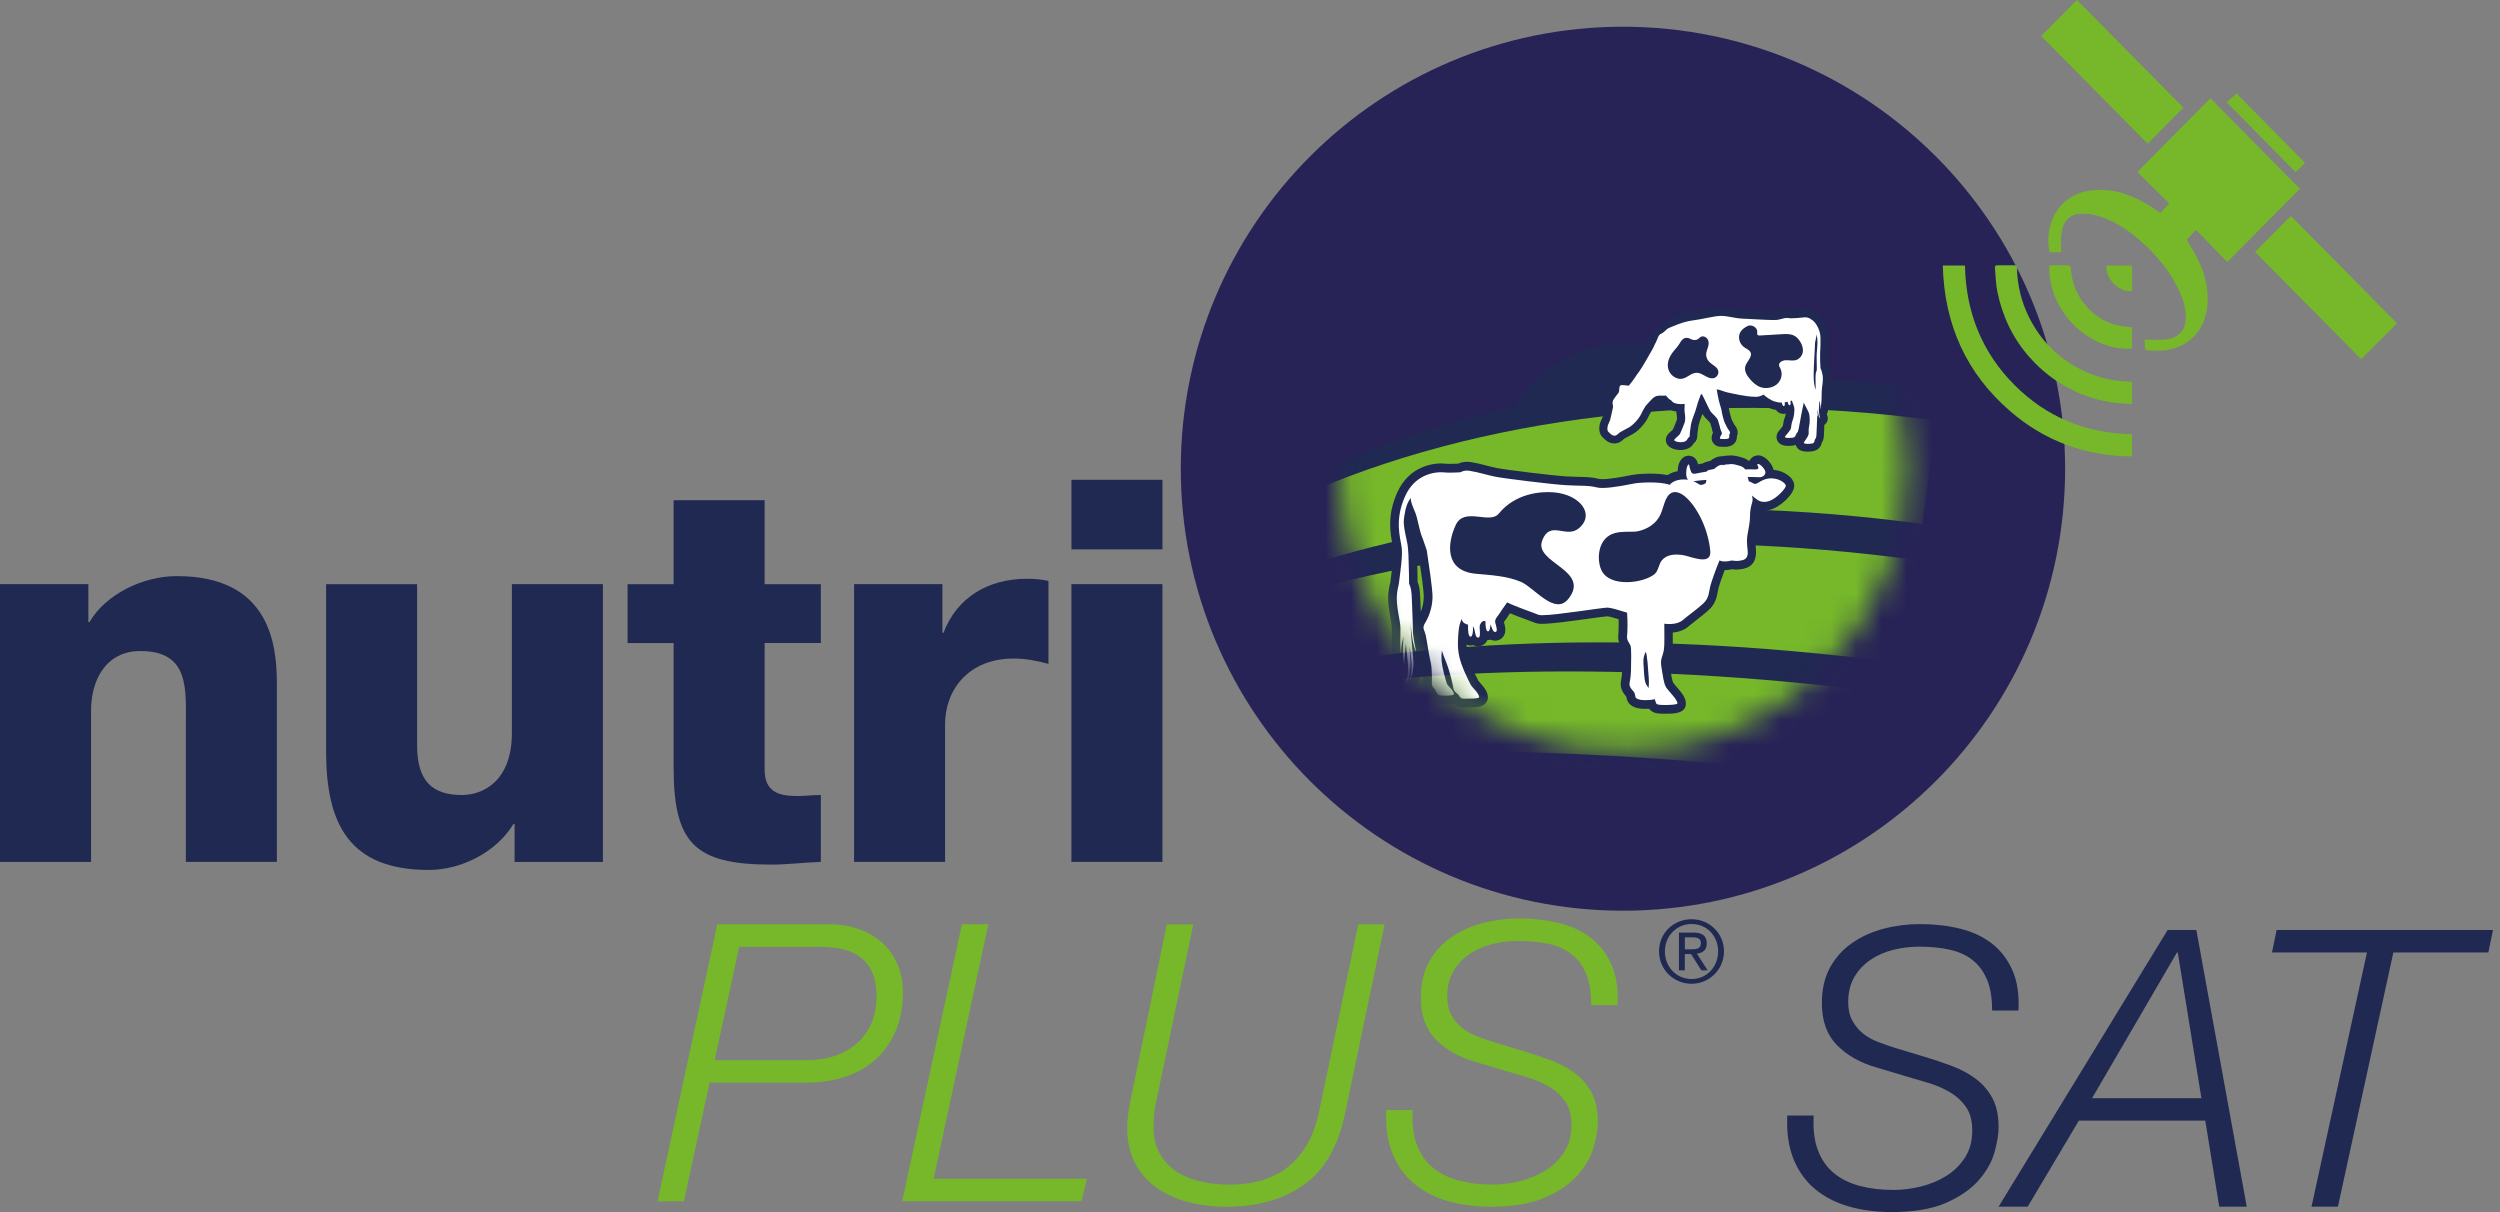 <svg width="99" height="48" viewBox="0 0 99 48" fill="none" xmlns="http://www.w3.org/2000/svg">
<rect x="0" y="0" width="99" height="48" fill="#808080" stroke="none"/>
<g clip-path="url(#clip0_7262_17484)">
<path d="M0 23.132H3.499V24.636H3.542C4.199 23.513 5.684 22.814 6.998 22.814C10.666 22.814 10.964 25.483 10.964 27.072V34.13H7.36V28.81C7.36 27.306 7.53 25.781 5.557 25.781C4.199 25.781 3.606 26.924 3.606 28.133V34.132H0V23.133V23.132Z" fill="#1F2951"/>
<path d="M23.877 34.132H20.378V32.627H20.334C19.657 33.75 18.256 34.45 16.983 34.45C13.823 34.45 12.913 32.627 12.913 29.746V23.134H16.517V29.512C16.517 30.975 17.154 31.482 18.299 31.482C19.084 31.482 20.271 30.973 20.271 29.024V23.132H23.875V34.13L23.877 34.132Z" fill="#1F2951"/>
<path d="M32.505 25.463H30.279V30.464C30.279 31.332 30.788 31.523 31.573 31.523C31.87 31.523 32.189 31.482 32.505 31.482V34.131C31.848 34.152 31.191 34.238 30.534 34.238C27.459 34.238 26.675 33.347 26.675 30.359V25.465H24.852V23.133H26.675V19.807H30.279V23.133H32.505V25.465V25.463Z" fill="#1F2951"/>
<path d="M33.819 23.131H37.319V25.06H37.362C37.891 23.663 39.121 22.92 40.67 22.92C40.945 22.92 41.243 22.941 41.518 23.004V26.29C41.052 26.163 40.627 26.078 40.14 26.078C38.359 26.078 37.425 27.308 37.425 28.685V34.131H33.821V23.133L33.819 23.131Z" fill="#1F2951"/>
<path d="M46.034 21.755H42.43V19.001H46.034V21.755ZM42.428 23.132H46.032V34.13H42.428V23.132Z" fill="#1F2951"/>
<path d="M66.987 36.401C67.684 36.401 68.27 36.952 68.27 37.672C68.27 38.392 67.686 38.957 66.987 38.957C66.289 38.957 65.697 38.407 65.697 37.672C65.697 36.937 66.285 36.401 66.987 36.401ZM66.987 38.77C67.579 38.77 68.037 38.299 68.037 37.674C68.037 37.049 67.579 36.59 66.987 36.59C66.396 36.59 65.929 37.062 65.929 37.674C65.929 38.285 66.388 38.77 66.987 38.77ZM66.487 36.931H67.066C67.422 36.931 67.588 37.071 67.588 37.359C67.588 37.629 67.418 37.741 67.195 37.765L67.622 38.424H67.373L66.967 37.782H66.719V38.424H66.487V36.931ZM66.719 37.593H66.963C67.167 37.593 67.356 37.584 67.356 37.346C67.356 37.148 67.186 37.118 67.028 37.118H66.721V37.593H66.719Z" fill="#1F2951"/>
<path d="M32.835 36.602C33.256 36.602 33.642 36.663 33.996 36.787C34.35 36.91 34.657 37.086 34.919 37.316C35.179 37.546 35.385 37.831 35.533 38.169C35.681 38.508 35.756 38.886 35.756 39.307C35.756 39.87 35.66 40.376 35.471 40.821C35.282 41.266 35.02 41.64 34.687 41.942C34.353 42.245 33.957 42.475 33.494 42.632C33.034 42.791 32.526 42.871 31.972 42.871H28.099L27.084 47.572H26.039L28.405 36.602H32.833H32.835ZM32.006 41.979C32.386 41.979 32.738 41.923 33.067 41.811C33.395 41.698 33.683 41.534 33.929 41.32C34.174 41.105 34.367 40.841 34.505 40.529C34.644 40.216 34.713 39.861 34.713 39.462C34.713 39.094 34.659 38.783 34.552 38.532C34.445 38.282 34.294 38.08 34.099 37.926C33.904 37.773 33.67 37.662 33.399 37.595C33.127 37.528 32.822 37.496 32.483 37.496H29.27L28.301 41.983H32.006V41.979Z" fill="#76B82A"/>
<path d="M39.139 36.602L36.971 46.679H43.044L42.827 47.57H35.726L38.092 36.602H39.139Z" fill="#76B82A"/>
<path d="M47.255 36.602L45.795 43.577C45.722 43.854 45.686 44.172 45.686 44.529C45.666 44.93 45.727 45.278 45.871 45.575C46.016 45.873 46.22 46.12 46.486 46.32C46.751 46.52 47.075 46.668 47.453 46.765C47.832 46.862 48.242 46.911 48.684 46.911C49.678 46.911 50.47 46.662 51.059 46.166C51.647 45.671 52.04 44.956 52.235 44.024L53.787 36.603H54.832L53.263 44.101C52.995 45.39 52.456 46.327 51.64 46.913C50.825 47.497 49.792 47.789 48.541 47.789C48.06 47.789 47.586 47.733 47.12 47.62C46.654 47.508 46.237 47.328 45.868 47.081C45.499 46.836 45.201 46.513 44.977 46.114C44.752 45.715 44.638 45.229 44.638 44.655C44.638 44.41 44.668 44.112 44.729 43.764L46.205 36.605H47.249L47.255 36.602Z" fill="#76B82A"/>
<path d="M62.821 38.59C62.693 38.268 62.506 38.006 62.259 37.806C62.014 37.606 61.71 37.466 61.353 37.383C60.993 37.301 60.578 37.26 60.108 37.26C59.769 37.26 59.434 37.301 59.1 37.383C58.767 37.466 58.468 37.597 58.202 37.774C57.936 37.954 57.721 38.18 57.556 38.457C57.391 38.734 57.311 39.067 57.311 39.456C57.311 39.743 57.365 39.986 57.472 40.186C57.578 40.386 57.717 40.555 57.887 40.693C58.056 40.832 58.254 40.944 58.479 41.032C58.703 41.12 58.93 41.198 59.155 41.27L60.323 41.623C60.701 41.737 61.068 41.859 61.422 41.992C61.776 42.125 62.09 42.293 62.367 42.499C62.645 42.705 62.864 42.959 63.028 43.268C63.193 43.575 63.275 43.958 63.275 44.42C63.275 44.697 63.221 45.027 63.114 45.412C63.006 45.796 62.8 46.164 62.491 46.518C62.184 46.871 61.753 47.171 61.199 47.416C60.645 47.663 59.922 47.785 59.031 47.785C58.417 47.785 57.85 47.71 57.333 47.562C56.814 47.414 56.369 47.184 55.996 46.87C55.622 46.557 55.337 46.16 55.142 45.68C54.948 45.199 54.865 44.624 54.897 43.958H55.942C55.91 44.492 55.964 44.944 56.103 45.319C56.242 45.693 56.451 45.998 56.734 46.233C57.015 46.469 57.359 46.641 57.764 46.748C58.168 46.856 58.617 46.909 59.11 46.909C59.467 46.909 59.832 46.862 60.201 46.77C60.57 46.679 60.905 46.538 61.209 46.348C61.51 46.159 61.755 45.915 61.946 45.618C62.135 45.32 62.231 44.967 62.231 44.557C62.231 44.168 62.147 43.853 61.978 43.612C61.808 43.371 61.59 43.174 61.325 43.021C61.059 42.867 60.767 42.744 60.448 42.652C60.132 42.56 59.819 42.467 59.51 42.375L58.434 42.053C57.788 41.87 57.266 41.575 56.865 41.17C56.464 40.766 56.266 40.211 56.266 39.503C56.266 38.949 56.376 38.476 56.595 38.083C56.816 37.688 57.108 37.367 57.472 37.116C57.835 36.865 58.25 36.678 58.717 36.554C59.183 36.431 59.662 36.371 60.154 36.371C60.707 36.371 61.231 36.431 61.721 36.549C62.214 36.667 62.637 36.861 62.989 37.133C63.343 37.404 63.616 37.758 63.811 38.192C64.006 38.628 64.088 39.163 64.056 39.797H63.011C63.011 39.316 62.948 38.914 62.821 38.59Z" fill="#76B82A"/>
<path d="M75.489 18.561C75.489 12.368 70.466 7.348 64.269 7.348C58.072 7.348 53.049 12.368 53.049 18.561C53.049 24.754 58.072 29.774 64.269 29.774C70.466 29.774 75.489 24.754 75.489 18.561Z" fill="#1F2951"/>
<mask id="mask0_7262_17484" style="mask-type:luminance" maskUnits="userSpaceOnUse" x="0" y="0" width="99" height="48">
<path d="M98.722 0H0V48H98.722V0Z" fill="white"/>
</mask>
<g mask="url(#mask0_7262_17484)">
<path d="M75.489 18.561C75.489 12.368 70.466 7.348 64.269 7.348C58.072 7.348 53.049 12.368 53.049 18.561C53.049 24.754 58.072 29.774 64.269 29.774C70.466 29.774 75.489 24.754 75.489 18.561Z" stroke="#282357" stroke-width="12.58" stroke-miterlimit="10"/>
</g>
<mask id="mask1_7262_17484" style="mask-type:luminance" maskUnits="userSpaceOnUse" x="53" y="7" width="23" height="23">
<path d="M53.219 16.613C52.143 22.713 56.219 28.528 62.32 29.604C68.422 30.68 74.242 26.606 75.317 20.509C76.394 14.411 72.32 8.594 66.216 7.52C65.557 7.404 64.902 7.348 64.254 7.348C58.911 7.348 54.178 11.176 53.217 16.615" fill="white"/>
</mask>
<g mask="url(#mask1_7262_17484)">
<path d="M74.625 32.257L75.05 28.634L76.787 15.447C57.194 12.779 39.826 22.179 38.083 34.968C38.117 34.792 38.165 34.618 38.223 34.448C39.955 29.978 55.749 29.688 74.625 32.258" fill="#1F2951"/>
<path d="M38.083 34.968C39.101 27.498 55.779 23.612 75.37 26.279L75.928 22.183C56.337 19.515 39.408 25.233 38.081 34.966" fill="#76B82A"/>
<path d="M38.083 34.968C39.826 22.18 57.092 13.988 76.682 16.656L76.124 20.752C56.532 18.086 39.517 24.444 38.083 34.968Z" fill="#76B82A"/>
<path d="M38.083 34.968C38.746 30.101 55.137 28.322 74.728 30.988L75.203 27.508C55.611 24.84 39.008 28.178 38.083 34.968Z" fill="#76B82A"/>
</g>
<mask id="mask2_7262_17484" style="mask-type:luminance" maskUnits="userSpaceOnUse" x="53" y="7" width="23" height="23">
<path d="M53.049 18.561C53.049 24.754 58.072 29.774 64.269 29.774C70.466 29.774 75.489 24.754 75.489 18.561C75.489 12.368 70.466 7.348 64.269 7.348C58.072 7.348 53.049 12.368 53.049 18.561Z" fill="white"/>
</mask>
<g mask="url(#mask2_7262_17484)">
<path d="M71.584 17.735C71.496 17.735 71.378 17.72 71.316 17.649C71.286 17.613 71.269 17.557 71.277 17.512C71.286 17.452 71.322 17.404 71.365 17.344L71.389 17.308C71.453 17.216 71.466 17.175 71.468 17.17C71.468 17.16 71.468 17.134 71.468 17.104C71.468 17.022 71.468 16.919 71.494 16.829C71.517 16.754 71.517 16.515 71.492 16.429L71.489 16.449C71.475 16.507 71.462 16.59 71.447 16.68C71.427 16.803 71.403 16.938 71.378 17.043C71.352 17.164 71.32 17.213 71.275 17.259C71.202 17.49 71.011 17.497 70.929 17.501C70.871 17.505 70.848 17.506 70.828 17.506C70.695 17.506 70.605 17.475 70.558 17.411C70.528 17.37 70.519 17.308 70.534 17.259C70.551 17.207 70.588 17.164 70.641 17.102L70.67 17.067C70.732 16.994 70.764 16.943 70.773 16.921C70.775 16.91 70.779 16.883 70.783 16.854C70.794 16.771 70.809 16.67 70.848 16.582C70.882 16.506 70.912 16.29 70.906 16.201C70.897 16.201 70.88 16.204 70.88 16.204C70.85 16.204 70.815 16.199 70.779 16.18C70.747 16.208 70.691 16.234 70.652 16.236C70.588 16.236 70.5 16.214 70.446 16.096C70.376 16.088 70.311 16.073 70.244 16.053C70.094 16.006 69.935 15.907 69.819 15.813C69.733 15.851 69.652 15.869 69.572 15.871H69.517C69.191 15.871 68.753 15.776 68.491 15.72L68.379 15.695C68.311 15.682 68.246 15.66 68.182 15.637C68.199 15.727 68.216 15.806 68.225 15.847C68.237 15.896 68.255 15.957 68.274 16.017C68.304 16.113 68.33 16.208 68.336 16.259C68.343 16.328 68.414 16.612 68.448 16.681C68.482 16.752 68.553 16.896 68.585 16.934C68.645 17.001 68.675 17.08 68.669 17.155C68.667 17.179 68.654 17.213 68.637 17.243C68.637 17.256 68.637 17.269 68.637 17.282C68.635 17.387 68.598 17.542 68.308 17.542H68.203C68.121 17.538 68.034 17.536 67.978 17.437C67.924 17.347 67.973 17.228 68.023 17.143C68.017 17.13 68.012 17.117 68.006 17.102C67.984 17.048 67.963 17.001 67.961 16.953C67.958 16.925 67.937 16.867 67.92 16.81C67.903 16.76 67.888 16.709 67.879 16.674C67.866 16.649 67.772 16.554 67.727 16.509C67.688 16.47 67.652 16.433 67.63 16.406C67.583 16.35 67.525 16.229 67.418 16C67.411 15.987 67.405 15.972 67.398 15.957C67.394 15.969 67.39 15.978 67.388 15.985C67.372 16.036 67.353 16.101 67.336 16.163C67.31 16.262 67.282 16.356 67.257 16.408C67.22 16.489 67.124 16.782 67.117 16.852C67.111 16.9 67.102 16.968 67.094 17.029C67.085 17.087 67.078 17.142 67.076 17.173V17.215C67.076 17.269 67.078 17.383 66.973 17.441C66.973 17.445 66.952 17.478 66.939 17.501C66.877 17.604 66.737 17.664 66.561 17.664C66.346 17.656 66.142 17.578 66.142 17.42C66.142 17.37 66.142 17.308 66.387 17.112C66.392 17.102 66.417 17.046 66.428 17.016C66.439 16.988 66.451 16.964 66.46 16.945C66.486 16.891 66.544 16.739 66.57 16.659C66.585 16.616 66.58 16.446 66.561 16.371C66.553 16.337 66.548 16.287 66.552 16.156H66.535C66.258 16.142 66.149 16.058 66.072 15.969C66.018 15.944 65.964 15.894 65.9 15.821C65.896 15.821 65.848 15.821 65.805 15.821H65.726C65.608 15.822 65.58 15.851 65.395 16.058L65.286 16.178L65.258 16.232C65.224 16.287 65.189 16.345 65.157 16.414C65.011 16.741 64.717 16.986 64.597 17.056C64.55 17.082 64.49 17.114 64.43 17.145C64.352 17.186 64.275 17.226 64.234 17.252C64.219 17.261 64.206 17.276 64.191 17.289C64.138 17.338 64.058 17.411 63.936 17.411C63.773 17.4 63.689 17.319 63.618 17.246L63.588 17.216C63.417 17.054 63.535 16.764 63.541 16.752L63.569 16.691C63.586 16.653 63.607 16.61 63.616 16.584C63.623 16.562 63.633 16.513 63.646 16.457C63.661 16.386 63.68 16.305 63.695 16.247C63.724 16.135 63.728 16.099 63.726 16.088C63.674 16.004 63.723 15.845 63.732 15.813C63.751 15.755 63.809 15.675 63.934 15.514L63.975 15.46C63.972 15.46 63.972 15.443 63.972 15.424C63.975 15.358 63.981 15.271 64.032 15.194C64.061 15.147 64.127 15.091 64.254 15.091C64.294 15.091 64.341 15.097 64.387 15.104C64.406 15.106 64.425 15.11 64.442 15.111C64.515 15.025 64.578 14.932 64.642 14.838C64.691 14.767 64.739 14.694 64.792 14.627C64.895 14.49 65.185 13.979 65.293 13.787L65.333 13.72C65.365 13.645 65.408 13.557 65.456 13.465C65.473 13.437 65.484 13.405 65.496 13.373C65.535 13.27 65.587 13.132 65.737 13.07C65.775 13.055 65.818 13.014 65.861 12.975C65.917 12.922 65.975 12.868 66.05 12.84L66.142 12.803C66.329 12.724 66.679 12.576 67.033 12.535C67.205 12.514 67.381 12.479 67.549 12.445C67.776 12.399 67.991 12.355 68.16 12.355C68.31 12.355 68.45 12.382 68.598 12.41C68.738 12.436 68.881 12.462 69.038 12.466C69.143 12.47 69.3 12.477 69.47 12.488C69.733 12.503 70.03 12.52 70.229 12.52C70.341 12.52 70.378 12.514 70.388 12.513C70.44 12.501 70.487 12.488 70.53 12.477C70.614 12.455 70.685 12.436 70.764 12.436C70.796 12.436 70.826 12.44 70.854 12.445C70.861 12.445 70.889 12.451 70.951 12.451C71.069 12.451 71.221 12.436 71.322 12.427L71.365 12.423C71.406 12.417 71.449 12.414 71.49 12.414C71.616 12.414 71.723 12.451 71.828 12.53C71.949 12.602 72.061 12.739 72.146 12.928C72.247 13.149 72.249 13.278 72.251 13.403C72.254 13.579 72.249 13.802 72.236 14.021C72.228 14.146 72.236 14.342 72.251 14.552C72.296 14.646 72.32 14.762 72.331 14.827C72.363 15.003 72.337 15.19 72.318 15.338C72.309 15.407 72.299 15.469 72.301 15.516C72.303 15.667 72.292 15.976 72.269 16.113C72.269 16.157 72.264 16.223 72.252 16.272C72.245 16.309 72.224 16.339 72.196 16.361C72.209 16.459 72.234 16.517 72.234 16.519C72.256 16.575 72.247 16.64 72.207 16.685C72.183 16.713 72.15 16.732 72.112 16.738C72.11 16.784 72.108 16.837 72.106 16.893C72.103 17.016 72.099 17.151 72.091 17.256C72.082 17.383 72.056 17.435 72.015 17.486C71.979 17.727 71.76 17.735 71.689 17.737C71.631 17.74 71.61 17.742 71.588 17.742" fill="white"/>
<path d="M68.154 12.508C68.428 12.508 68.692 12.61 69.029 12.619C69.294 12.626 69.895 12.673 70.225 12.673C70.311 12.673 70.379 12.669 70.416 12.662C70.566 12.63 70.667 12.589 70.758 12.589C70.777 12.589 70.796 12.591 70.815 12.595C70.847 12.602 70.893 12.604 70.948 12.604C71.069 12.604 71.227 12.589 71.333 12.579C71.384 12.574 71.434 12.566 71.487 12.566C71.562 12.566 71.64 12.583 71.73 12.651C71.824 12.707 71.919 12.808 72 12.987C72.088 13.184 72.088 13.285 72.092 13.408C72.095 13.573 72.09 13.792 72.077 14.005C72.069 14.153 72.077 14.374 72.093 14.589C72.127 14.645 72.155 14.742 72.174 14.845C72.215 15.083 72.136 15.36 72.14 15.51C72.142 15.654 72.133 15.953 72.11 16.078C72.11 16.134 72.105 16.189 72.095 16.23C72.101 16.166 72.075 15.976 72.06 15.878C72.056 15.889 72.05 15.899 72.045 15.91C72.041 15.968 72.035 16.052 72.03 16.17C72.017 16.413 72.086 16.572 72.086 16.572C72.086 16.572 72.039 16.559 72 16.365C71.99 16.316 71.985 16.262 71.981 16.207C71.977 16.252 71.974 16.299 71.972 16.346C71.987 16.447 72.009 16.518 72.009 16.518C72.009 16.518 71.989 16.488 71.966 16.428C71.962 16.514 71.959 16.593 71.955 16.64C71.945 16.778 71.945 17.053 71.931 17.235C71.916 17.418 71.873 17.34 71.854 17.465C71.835 17.588 71.71 17.566 71.627 17.575C71.612 17.575 71.597 17.577 71.582 17.577C71.507 17.577 71.427 17.56 71.431 17.536C71.436 17.508 71.474 17.459 71.517 17.396C71.56 17.334 71.603 17.261 71.618 17.209C71.633 17.156 71.609 16.982 71.642 16.872C71.676 16.761 71.67 16.479 71.638 16.372C71.618 16.307 71.517 16.12 71.429 15.949C71.389 16.114 71.354 16.322 71.333 16.411C71.303 16.55 71.264 16.821 71.223 17.003C71.182 17.184 71.15 17.108 71.112 17.231C71.075 17.355 70.953 17.332 70.871 17.341C70.856 17.343 70.841 17.343 70.824 17.343C70.751 17.343 70.672 17.326 70.68 17.302C70.689 17.274 70.734 17.225 70.787 17.164C70.839 17.102 70.893 17.031 70.914 16.978C70.936 16.926 70.936 16.754 70.987 16.645C71.037 16.535 71.073 16.254 71.054 16.149C71.047 16.101 71.004 15.989 70.957 15.863C70.946 15.865 70.934 15.869 70.923 15.873C70.916 15.873 70.91 15.876 70.903 15.878C70.908 15.962 70.925 16.043 70.869 16.047H70.867C70.822 16.047 70.798 15.964 70.788 15.908C70.751 15.918 70.714 15.925 70.674 15.932C70.68 16.009 70.689 16.076 70.639 16.08H70.637C70.594 16.08 70.57 16 70.56 15.944H70.543C70.466 15.944 70.382 15.932 70.285 15.902C70.116 15.85 69.931 15.717 69.837 15.626C69.742 15.678 69.648 15.712 69.56 15.713C69.545 15.713 69.528 15.713 69.512 15.713C69.15 15.713 68.628 15.586 68.407 15.54C68.257 15.508 68.128 15.435 67.982 15.418C68.006 15.586 68.051 15.802 68.07 15.88C68.098 16 68.169 16.194 68.177 16.273C68.184 16.352 68.259 16.657 68.304 16.75C68.349 16.842 68.416 16.984 68.465 17.038C68.517 17.096 68.519 17.154 68.497 17.173C68.474 17.192 68.48 17.27 68.478 17.315C68.478 17.358 68.428 17.386 68.306 17.386C68.297 17.386 68.287 17.386 68.276 17.386C68.134 17.383 68.126 17.388 68.111 17.36C68.096 17.332 68.156 17.22 68.184 17.184C68.21 17.147 68.119 16.999 68.115 16.943C68.111 16.887 68.049 16.72 68.029 16.638C68.008 16.554 67.814 16.385 67.748 16.307C67.69 16.237 67.533 15.869 67.396 15.605C67.381 15.613 67.366 15.62 67.351 15.627C67.301 15.755 67.256 15.878 67.237 15.936C67.194 16.062 67.151 16.262 67.112 16.344C67.074 16.426 66.967 16.743 66.958 16.838C66.949 16.933 66.921 17.098 66.915 17.166C66.911 17.233 66.924 17.289 66.891 17.309C66.857 17.328 66.829 17.377 66.799 17.426C66.773 17.471 66.685 17.512 66.555 17.512C66.548 17.512 66.542 17.512 66.535 17.512C66.396 17.506 66.295 17.454 66.295 17.426C66.295 17.398 66.434 17.278 66.482 17.238C66.531 17.199 66.569 17.076 66.599 17.018C66.627 16.96 66.69 16.797 66.718 16.711C66.746 16.625 66.733 16.419 66.713 16.337C66.703 16.294 66.705 16.157 66.713 15.996C66.683 16 66.647 16.002 66.604 16.002C66.585 16.002 66.563 16.002 66.54 16.002C66.215 15.989 66.209 15.863 66.157 15.839C66.104 15.815 66.056 15.766 65.988 15.685C65.975 15.671 65.968 15.663 65.962 15.659C65.958 15.661 65.954 15.663 65.951 15.663C65.911 15.667 65.9 15.669 65.891 15.669C65.88 15.669 65.874 15.667 65.807 15.667C65.786 15.667 65.758 15.667 65.722 15.667C65.499 15.671 65.443 15.775 65.168 16.075C65.123 16.155 65.061 16.241 65.013 16.35C64.887 16.63 64.627 16.857 64.52 16.919C64.412 16.98 64.221 17.074 64.15 17.121C64.08 17.166 64.028 17.253 63.936 17.253C63.932 17.253 63.929 17.253 63.925 17.253C63.828 17.246 63.773 17.179 63.695 17.102C63.616 17.027 63.667 16.853 63.684 16.81C63.7 16.767 63.749 16.673 63.762 16.627C63.777 16.58 63.813 16.393 63.841 16.284C63.869 16.178 63.891 16.078 63.869 16.039C63.848 16 63.858 15.914 63.876 15.86C63.895 15.805 64.056 15.603 64.095 15.551C64.135 15.496 64.103 15.356 64.153 15.281C64.17 15.255 64.204 15.248 64.245 15.248C64.312 15.248 64.402 15.27 64.474 15.27C64.485 15.27 64.496 15.27 64.507 15.268C64.517 15.255 64.526 15.242 64.535 15.231C64.672 15.075 64.779 14.885 64.906 14.72C65.031 14.555 65.389 13.915 65.456 13.796C65.456 13.794 65.458 13.792 65.46 13.79C65.496 13.71 65.535 13.625 65.582 13.537C65.644 13.421 65.66 13.264 65.784 13.214C65.906 13.163 65.996 13.023 66.093 12.986C66.231 12.933 66.636 12.737 67.038 12.688C67.441 12.639 67.874 12.51 68.147 12.51M71.901 15.442C71.899 15.266 71.897 15.105 71.895 15.018C71.893 14.78 71.906 14.776 71.944 14.658C71.944 14.602 71.944 14.544 71.944 14.486C71.94 14.241 71.934 14.043 71.947 13.934C71.959 13.824 71.985 13.521 71.962 13.382C71.957 13.343 71.953 13.296 71.945 13.246C71.927 13.332 71.903 13.427 71.882 13.541C71.882 13.553 71.878 13.562 71.876 13.571C71.867 13.919 71.824 14.391 71.82 14.855C71.818 15.126 71.854 15.309 71.901 15.44M68.147 12.194C67.962 12.194 67.74 12.239 67.505 12.286C67.338 12.319 67.164 12.355 67.001 12.374C66.625 12.419 66.263 12.572 66.069 12.654C66.033 12.669 66.003 12.682 65.981 12.69C65.876 12.729 65.801 12.8 65.739 12.856C65.715 12.879 65.677 12.914 65.66 12.922C65.451 13.008 65.376 13.201 65.333 13.315C65.323 13.339 65.314 13.365 65.303 13.388C65.254 13.478 65.213 13.564 65.176 13.648L65.142 13.708C65.045 13.88 64.751 14.402 64.653 14.529C64.599 14.6 64.548 14.673 64.498 14.748C64.451 14.815 64.406 14.883 64.361 14.943C64.318 14.937 64.277 14.933 64.241 14.933C64.035 14.933 63.932 15.042 63.889 15.105C63.816 15.216 63.809 15.332 63.803 15.41H63.801C63.657 15.601 63.601 15.68 63.575 15.758C63.558 15.807 63.515 15.959 63.556 16.105C63.552 16.123 63.547 16.153 63.534 16.2C63.517 16.262 63.498 16.346 63.483 16.419C63.472 16.468 63.464 16.511 63.457 16.531C63.449 16.552 63.433 16.585 63.419 16.615C63.406 16.642 63.395 16.666 63.388 16.685C63.371 16.726 63.228 17.091 63.472 17.325L63.502 17.353C63.581 17.429 63.698 17.547 63.897 17.56C63.904 17.56 63.923 17.56 63.931 17.56C64.114 17.56 64.23 17.454 64.292 17.396C64.299 17.388 64.309 17.381 64.316 17.373C64.35 17.351 64.423 17.313 64.496 17.276C64.558 17.242 64.621 17.21 64.668 17.184C64.827 17.094 65.136 16.821 65.294 16.471C65.32 16.415 65.35 16.363 65.383 16.308C65.395 16.29 65.406 16.271 65.417 16.252L65.503 16.157C65.668 15.972 65.672 15.972 65.72 15.972H65.799C65.799 15.972 65.814 15.972 65.82 15.972C65.861 16.015 65.908 16.054 65.96 16.088C66.042 16.179 66.16 16.264 66.383 16.297C66.383 16.346 66.389 16.376 66.396 16.404C66.406 16.449 66.413 16.578 66.406 16.619C66.379 16.694 66.323 16.838 66.306 16.874C66.295 16.896 66.284 16.924 66.269 16.956C66.261 16.975 66.254 16.995 66.245 17.012C66.014 17.201 65.969 17.302 65.969 17.42C65.969 17.684 66.243 17.811 66.512 17.82H66.544C66.775 17.82 66.966 17.732 67.057 17.581C67.065 17.57 67.07 17.56 67.076 17.549C67.218 17.441 67.216 17.27 67.216 17.21C67.216 17.201 67.216 17.192 67.216 17.182C67.216 17.152 67.226 17.102 67.235 17.048C67.244 16.982 67.254 16.915 67.259 16.864C67.269 16.802 67.355 16.535 67.385 16.473C67.396 16.447 67.409 16.417 67.418 16.387C67.447 16.439 67.471 16.475 67.495 16.503C67.52 16.533 67.557 16.572 67.602 16.615C67.636 16.649 67.696 16.711 67.722 16.744C67.731 16.778 67.742 16.816 67.755 16.857C67.77 16.904 67.785 16.95 67.791 16.978C67.793 17.027 67.814 17.079 67.834 17.132C67.778 17.252 67.752 17.39 67.827 17.515C67.93 17.689 68.094 17.691 68.184 17.693H68.254L68.293 17.695C68.744 17.695 68.778 17.383 68.78 17.321V17.283C68.796 17.246 68.808 17.205 68.811 17.162C68.821 17.044 68.776 16.924 68.686 16.825C68.663 16.795 68.606 16.673 68.579 16.621C68.547 16.55 68.484 16.299 68.476 16.239C68.469 16.165 68.441 16.075 68.409 15.968C68.398 15.931 68.385 15.891 68.375 15.856L68.441 15.869C68.709 15.927 69.156 16.026 69.499 16.026C69.519 16.026 69.54 16.026 69.558 16.026C69.63 16.024 69.699 16.011 69.772 15.987C69.892 16.073 70.038 16.155 70.178 16.198C70.231 16.215 70.281 16.226 70.33 16.236C70.431 16.376 70.57 16.389 70.622 16.389C70.627 16.389 70.637 16.389 70.642 16.389C70.669 16.389 70.693 16.383 70.717 16.376C70.708 16.434 70.697 16.488 70.686 16.514C70.637 16.621 70.62 16.741 70.609 16.827C70.607 16.842 70.605 16.855 70.603 16.866C70.594 16.881 70.573 16.911 70.53 16.962L70.5 16.997C70.442 17.064 70.392 17.124 70.364 17.209C70.334 17.304 70.352 17.418 70.412 17.498C70.489 17.603 70.624 17.658 70.807 17.658C70.835 17.658 70.863 17.658 70.89 17.654H70.914C70.989 17.65 71.054 17.639 71.112 17.618C71.126 17.665 71.148 17.708 71.178 17.744C71.257 17.837 71.388 17.886 71.566 17.886C71.594 17.886 71.622 17.886 71.648 17.882H71.672C72.015 17.869 72.114 17.671 72.142 17.534C72.193 17.459 72.217 17.375 72.226 17.253C72.234 17.147 72.24 17.01 72.241 16.885C72.241 16.866 72.241 16.847 72.241 16.829C72.264 16.814 72.284 16.795 72.303 16.774C72.384 16.683 72.402 16.554 72.354 16.441C72.354 16.441 72.348 16.424 72.341 16.395C72.359 16.363 72.374 16.329 72.382 16.292C72.393 16.241 72.399 16.179 72.402 16.105C72.427 15.94 72.434 15.635 72.432 15.502C72.432 15.472 72.442 15.407 72.449 15.349C72.472 15.188 72.498 14.989 72.462 14.789C72.447 14.709 72.423 14.6 72.382 14.503C72.369 14.31 72.363 14.133 72.369 14.02C72.382 13.794 72.387 13.567 72.384 13.399C72.382 13.257 72.378 13.105 72.266 12.855C72.17 12.643 72.043 12.486 71.886 12.387C71.756 12.293 71.62 12.248 71.466 12.248C71.418 12.248 71.369 12.254 71.322 12.258L71.283 12.261C71.191 12.271 71.036 12.286 70.927 12.286C70.901 12.286 70.878 12.286 70.862 12.282C70.824 12.273 70.781 12.269 70.738 12.269C70.641 12.269 70.555 12.291 70.465 12.316C70.425 12.327 70.38 12.338 70.332 12.349C70.332 12.349 70.302 12.353 70.204 12.353C70.013 12.353 69.716 12.336 69.456 12.321C69.283 12.312 69.124 12.303 69.019 12.299C68.873 12.295 68.742 12.271 68.604 12.245C68.456 12.216 68.302 12.188 68.138 12.188" fill="#1F2951"/>
<path d="M68.899 13.191C68.815 13.388 68.892 13.629 69.077 13.756C69.161 13.814 69.266 13.854 69.315 13.94C69.416 14.123 69.173 14.305 69.115 14.503C69.06 14.688 69.18 14.877 69.311 15.027C69.42 15.152 69.549 15.272 69.714 15.33C69.938 15.41 70.216 15.356 70.384 15.199C70.552 15.042 70.601 14.791 70.502 14.591C70.479 14.548 70.451 14.505 70.45 14.456C70.446 14.342 70.592 14.269 70.719 14.265C70.846 14.26 70.978 14.293 71.099 14.265C71.251 14.228 71.359 14.097 71.388 13.957C71.415 13.816 71.371 13.672 71.298 13.547C71.234 13.436 71.144 13.332 71.02 13.279C70.882 13.217 70.719 13.225 70.567 13.234C70.277 13.251 69.987 13.268 69.699 13.285C69.667 13.287 69.633 13.287 69.609 13.27C69.573 13.242 69.585 13.191 69.588 13.148C69.601 12.989 69.403 12.849 69.234 12.898C69.234 12.898 68.98 12.998 68.897 13.193" fill="#1F2951"/>
<path d="M66.876 13.39C66.589 13.324 66.567 13.577 66.389 13.773C66.271 13.904 66.157 14.043 66.093 14.207C66.03 14.37 66.022 14.565 66.112 14.729C66.202 14.896 66.402 15.023 66.591 15.001C66.823 14.973 66.979 14.744 67.216 14.763C67.426 14.78 67.604 14.989 67.812 14.982C67.988 14.978 68.104 14.78 68.022 14.628C67.95 14.499 67.789 14.438 67.685 14.329C67.61 14.25 67.565 14.148 67.563 14.048C67.563 13.947 67.602 13.854 67.632 13.76C67.662 13.665 67.681 13.56 67.638 13.463C67.595 13.367 67.467 13.291 67.372 13.33C67.323 13.349 67.291 13.393 67.25 13.423C67.177 13.476 67.063 13.481 66.975 13.435L66.876 13.393V13.39Z" fill="#1F2951"/>
<path d="M65.914 28.088C65.726 28.088 65.515 28.088 65.436 27.933C65.429 27.916 65.421 27.899 65.416 27.883C65.341 27.892 65.242 27.896 65.112 27.896C64.916 27.896 64.667 27.834 64.607 27.664C64.594 27.63 64.586 27.593 64.581 27.557C64.577 27.538 64.571 27.508 64.567 27.501C64.48 27.402 64.349 27.256 64.36 27.076C64.363 27.02 64.371 26.971 64.382 26.917C64.397 26.838 64.414 26.749 64.418 26.565V26.52C64.425 26.301 64.44 25.723 64.41 25.619C64.403 25.602 64.39 25.579 64.375 25.557C64.322 25.471 64.244 25.343 64.266 25.156C64.279 25.048 64.29 24.709 64.274 24.389C63.86 24.26 63.714 24.232 63.665 24.232C63.59 24.232 63.234 24.283 62.89 24.329C62.244 24.419 61.439 24.531 61.08 24.531C60.975 24.531 60.909 24.522 60.861 24.502C60.803 24.477 60.688 24.434 60.55 24.384C60.306 24.294 59.986 24.178 59.747 24.069C59.728 24.096 59.709 24.122 59.692 24.146C59.644 24.213 59.602 24.27 59.574 24.322C59.548 24.367 59.514 24.414 59.477 24.46C59.447 24.5 59.382 24.584 59.383 24.61C59.438 24.805 59.488 24.982 59.404 25.102C59.367 25.156 59.309 25.19 59.241 25.196C59.161 25.196 59.101 25.171 59.056 25.134C59.013 25.164 58.968 25.171 58.932 25.171C58.891 25.171 58.824 25.143 58.786 25.113C58.782 25.205 58.764 25.287 58.708 25.347C58.664 25.392 58.608 25.416 58.545 25.416C58.468 25.407 58.412 25.379 58.37 25.34C58.333 25.368 58.288 25.383 58.241 25.383C58.194 25.383 58.114 25.347 58.082 25.314C57.99 25.216 57.97 25.012 57.97 24.855C57.966 24.855 57.964 24.853 57.962 24.851C57.959 24.872 57.955 24.892 57.953 24.911C57.925 25.16 57.878 25.576 57.966 25.963C58.048 26.331 58.288 26.81 58.378 26.99C58.412 27.055 58.46 27.11 58.513 27.17C58.606 27.273 58.709 27.39 58.754 27.548C58.767 27.598 58.754 27.675 58.721 27.716C58.64 27.823 58.477 27.834 58.127 27.836C58.075 27.836 58.028 27.836 57.998 27.838H57.996C57.788 27.838 57.695 27.725 57.652 27.654C57.592 27.688 57.483 27.716 57.249 27.716C57.15 27.716 57.056 27.71 57.008 27.703C56.86 27.68 56.755 27.578 56.695 27.398C56.695 27.402 56.695 27.404 56.695 27.404C56.693 27.404 56.685 27.396 56.678 27.387C56.622 27.319 56.534 27.22 56.536 27.091V27.026C56.541 26.866 56.551 26.496 56.491 26.238C56.45 26.06 56.407 25.808 56.369 25.583C56.339 25.401 56.313 25.239 56.292 25.16C56.283 25.123 56.27 25.091 56.259 25.063C56.212 24.945 56.154 24.801 56.298 24.569C56.356 24.473 56.553 24.125 56.564 23.66C56.571 23.384 56.453 22.593 56.375 22.067L56.337 21.813C56.289 21.684 56.236 21.534 56.197 21.409C56.107 21.203 56.053 20.967 56.006 20.759C55.968 20.599 55.935 20.445 55.886 20.333C55.886 20.333 55.841 20.23 55.834 20.211C55.811 20.308 55.796 20.402 55.785 20.484L55.772 20.565C55.746 20.729 55.813 21.042 55.862 21.27C55.89 21.399 55.914 21.513 55.923 21.594C55.948 21.831 55.959 21.927 55.976 22.735C55.978 22.849 55.98 22.962 55.98 23.07C56.056 23.265 56.077 23.356 56.092 23.783C56.098 23.991 56.107 24.185 56.113 24.359C56.124 24.621 56.131 24.838 56.131 24.986C56.131 25.134 56.18 25.385 56.214 25.564C56.232 25.66 56.247 25.738 56.253 25.787C56.262 25.867 56.214 25.944 56.137 25.968C56.137 25.968 56.133 25.968 56.131 25.968C56.144 26.118 56.15 26.251 56.146 26.361C56.128 26.773 55.987 27.003 55.972 27.029C55.946 27.07 55.907 27.097 55.862 27.104C55.822 27.166 55.778 27.205 55.725 27.222C55.708 27.228 55.69 27.23 55.671 27.23C55.626 27.23 55.579 27.211 55.547 27.177C55.5 27.13 55.487 27.059 55.51 26.997C55.51 26.996 55.579 26.81 55.59 26.513C55.527 26.502 55.472 26.453 55.456 26.387C55.433 26.3 55.416 26.178 55.405 26.026C55.366 26.004 55.334 25.965 55.322 25.918C55.279 25.736 55.285 25.459 55.291 25.19C55.294 25.068 55.296 24.949 55.294 24.848C55.291 24.748 55.266 24.612 55.238 24.455C55.184 24.155 55.118 23.783 55.163 23.433C55.18 23.302 55.206 23.175 55.236 23.066L55.261 22.861C55.317 22.434 55.379 21.949 55.345 21.687C55.337 21.628 55.324 21.562 55.311 21.487C55.231 21.061 55.111 20.413 55.498 19.558C55.937 18.591 56.813 18.516 57.071 18.516C57.131 18.516 57.18 18.52 57.212 18.523C57.27 18.531 57.344 18.533 57.425 18.533C57.549 18.533 57.683 18.527 57.798 18.52C57.891 18.473 57.99 18.451 58.097 18.451C58.138 18.451 58.181 18.454 58.226 18.462C58.438 18.494 58.621 18.54 58.814 18.591C58.949 18.625 59.087 18.66 59.243 18.692C59.621 18.77 61.499 18.995 62.032 19.029C62.214 19.04 62.371 19.044 62.514 19.046C62.809 19.051 63.044 19.057 63.281 19.12C63.309 19.128 63.364 19.137 63.461 19.137C63.792 19.137 64.317 19.036 64.569 18.988L64.686 18.965C64.813 18.941 65.069 18.918 65.352 18.918C65.56 18.918 65.844 18.931 66.08 18.989C66.165 18.922 66.337 18.817 66.612 18.802C66.597 18.625 66.642 18.452 66.642 18.451C66.681 18.301 66.771 18.211 66.88 18.211C66.958 18.211 67.048 18.29 67.067 18.366L67.08 18.424C67.089 18.471 67.099 18.52 67.121 18.576C67.147 18.572 67.175 18.567 67.204 18.559C67.243 18.552 67.28 18.542 67.318 18.538C67.355 18.535 67.389 18.527 67.423 18.52C67.453 18.514 67.479 18.509 67.507 18.503C67.539 18.477 67.582 18.452 67.638 18.437C67.692 18.424 67.75 18.411 67.814 18.4C67.913 18.316 68.035 18.228 68.218 18.228C68.231 18.228 68.246 18.228 68.26 18.228C68.312 18.211 68.362 18.203 68.409 18.203C68.422 18.203 68.437 18.203 68.449 18.203C68.488 18.196 68.525 18.194 68.561 18.194C68.567 18.194 68.61 18.196 68.615 18.196C68.729 18.207 68.793 18.226 68.872 18.248L68.952 18.271C69.046 18.295 69.128 18.34 69.19 18.4C69.213 18.4 69.237 18.4 69.259 18.4C69.312 18.4 69.362 18.402 69.407 18.404H69.43C69.422 18.342 69.439 18.291 69.48 18.25C69.512 18.218 69.581 18.19 69.626 18.19C69.804 18.19 70.001 18.417 70.062 18.578C70.085 18.638 70.092 18.699 70.081 18.759C70.1 18.759 70.117 18.757 70.135 18.757C70.57 18.772 70.884 19.01 70.896 19.216C70.909 19.429 70.422 19.925 70.051 20.011C69.986 20.026 69.924 20.033 69.866 20.033C69.739 20.033 69.636 19.998 69.548 19.951C69.497 20.134 69.473 20.292 69.478 20.408C69.486 20.55 69.452 20.802 69.377 21.18C69.353 21.298 69.351 21.459 69.372 21.656L69.377 21.697C69.396 21.861 69.441 22.245 69.037 22.34C68.943 22.363 68.859 22.372 68.78 22.372C68.718 22.372 68.671 22.367 68.63 22.361C68.613 22.361 68.6 22.357 68.587 22.357C68.548 22.369 68.436 22.395 68.306 22.395C68.269 22.395 68.233 22.393 68.2 22.387C68.078 22.69 67.951 23.061 67.909 23.209C67.894 23.265 67.883 23.321 67.874 23.381C67.84 23.566 67.799 23.798 67.589 23.996C67.443 24.135 67.234 24.297 67.05 24.44C66.934 24.53 66.831 24.61 66.762 24.668C66.612 24.799 66.382 24.87 66.11 24.87C66.103 24.87 66.093 24.87 66.086 24.87V25.005C66.09 25.315 66.091 25.583 66.067 25.736C66.05 25.847 66.024 25.927 66.002 26.002C65.964 26.116 65.94 26.193 65.97 26.372L65.992 26.513C66.033 26.771 66.065 26.975 66.12 27.093C66.14 27.136 66.222 27.233 66.29 27.31C66.453 27.497 66.606 27.675 66.606 27.845C66.606 28.04 66.391 28.077 65.992 28.077H65.921L65.914 28.088Z" fill="white"/>
<path d="M69.624 18.375C69.695 18.375 69.847 18.513 69.899 18.651C69.957 18.805 69.789 18.898 69.688 18.898C69.684 18.898 69.682 18.898 69.68 18.898C69.603 18.895 69.382 18.887 69.208 18.887C69.223 18.945 69.24 19.007 69.255 19.067C69.259 19.067 69.261 19.067 69.264 19.067C69.353 19.074 69.41 19.16 69.504 19.16C69.51 19.16 69.515 19.16 69.521 19.16C69.622 19.149 69.813 18.942 70.131 18.942C70.139 18.942 70.148 18.942 70.156 18.942C70.491 18.953 70.714 19.143 70.719 19.237C70.725 19.331 70.335 19.78 70.008 19.856C69.955 19.869 69.907 19.875 69.862 19.875C69.641 19.875 69.521 19.738 69.379 19.624C69.401 19.714 69.412 19.802 69.392 19.871C69.343 20.036 69.294 20.249 69.302 20.429C69.309 20.609 69.236 20.996 69.203 21.159C69.171 21.323 69.178 21.52 69.195 21.684C69.212 21.849 69.27 22.12 68.991 22.186C68.899 22.206 68.83 22.214 68.774 22.214C68.684 22.214 68.63 22.197 68.581 22.197C68.566 22.197 68.553 22.197 68.54 22.203C68.489 22.216 68.398 22.235 68.3 22.235C68.227 22.235 68.154 22.223 68.093 22.193C67.954 22.517 67.789 22.994 67.737 23.174C67.671 23.404 67.694 23.666 67.463 23.885C67.233 24.104 66.817 24.399 66.641 24.553C66.533 24.648 66.349 24.712 66.102 24.712C66.04 24.712 65.975 24.708 65.906 24.699C65.906 25.088 65.921 25.531 65.891 25.722C65.848 26.007 65.737 26.072 65.791 26.413C65.846 26.751 65.879 27.015 65.956 27.178C66.033 27.343 66.426 27.681 66.426 27.857C66.426 27.9 66.147 27.917 65.983 27.917H65.909C65.763 27.917 65.615 27.913 65.588 27.857C65.558 27.799 65.55 27.722 65.514 27.676C65.494 27.713 65.305 27.726 65.11 27.726C64.955 27.726 64.792 27.679 64.767 27.61C64.743 27.539 64.745 27.455 64.704 27.402C64.663 27.35 64.52 27.219 64.528 27.086C64.535 26.953 64.578 26.884 64.586 26.57C64.593 26.255 64.612 25.664 64.565 25.558C64.518 25.451 64.41 25.355 64.432 25.178C64.449 25.047 64.462 24.63 64.432 24.261C64.082 24.151 63.775 24.061 63.659 24.061C63.436 24.061 61.639 24.362 61.074 24.362C61.001 24.362 60.948 24.356 60.922 24.345C60.737 24.265 60.029 24.029 59.682 23.855C59.574 24.02 59.477 24.137 59.419 24.238C59.346 24.369 59.171 24.51 59.213 24.657C59.254 24.805 59.319 25.019 59.22 25.026C59.216 25.026 59.215 25.026 59.211 25.026C59.119 25.026 59.095 24.899 59.048 24.788C59.038 24.766 59.029 24.745 59.022 24.729C59.018 24.863 58.986 25.002 58.924 25.002C58.842 25.002 58.821 24.768 58.823 24.596C58.808 24.592 58.793 24.592 58.78 24.592C58.672 24.592 58.63 24.688 58.602 24.764C58.57 24.852 58.664 25.249 58.537 25.249C58.535 25.249 58.531 25.249 58.529 25.249C58.389 25.232 58.43 24.929 58.34 24.822C58.336 24.819 58.333 24.813 58.327 24.809C58.344 24.966 58.318 25.215 58.233 25.215C58.144 25.215 58.127 24.936 58.134 24.764C58.134 24.757 58.134 24.747 58.136 24.74C58.029 24.712 57.919 24.665 57.876 24.514C57.827 24.644 57.786 24.772 57.771 24.895C57.739 25.191 57.696 25.601 57.788 26.003C57.878 26.405 58.142 26.922 58.224 27.086C58.306 27.251 58.522 27.391 58.578 27.595C58.602 27.685 58.117 27.661 57.979 27.668C57.973 27.668 57.968 27.668 57.962 27.668C57.837 27.668 57.797 27.584 57.773 27.537C57.748 27.488 57.576 27.397 57.559 27.283C57.543 27.169 57.419 26.592 57.264 26.216C57.211 26.091 57.155 25.93 57.097 25.765C57.082 25.879 57.076 26.001 57.084 26.124C57.106 26.457 57.241 26.905 57.29 27.054C57.34 27.204 57.552 27.303 57.574 27.481C57.58 27.532 57.4 27.548 57.239 27.548C57.151 27.548 57.067 27.543 57.026 27.537C56.906 27.518 56.865 27.389 56.85 27.344C56.835 27.299 56.7 27.195 56.7 27.097C56.7 27 56.726 26.53 56.65 26.205C56.573 25.881 56.496 25.301 56.451 25.123C56.406 24.946 56.303 24.877 56.436 24.665C56.567 24.452 56.717 24.089 56.728 23.67C56.737 23.333 56.58 22.343 56.5 21.795C56.444 21.634 56.391 21.486 56.352 21.363C56.187 20.986 56.153 20.551 56.035 20.274C55.959 20.09 55.859 19.886 55.867 19.716C55.654 19.999 55.627 20.345 55.596 20.545C55.549 20.835 55.721 21.389 55.745 21.617C55.77 21.847 55.781 21.931 55.796 22.744C55.798 22.867 55.8 22.99 55.8 23.108C55.873 23.295 55.897 23.344 55.912 23.793C55.929 24.311 55.953 24.745 55.953 24.992C55.953 25.239 56.06 25.674 56.077 25.814C55.977 25.649 55.871 25.075 55.871 24.665C55.846 25.232 55.985 25.986 55.97 26.364C55.953 26.742 55.822 26.948 55.822 26.948C55.822 26.948 55.921 26.594 55.895 26.218C55.871 25.84 55.805 25.569 55.805 25.569C55.805 25.569 55.895 26.218 55.83 26.628C55.764 27.039 55.665 27.071 55.665 27.071C55.665 27.071 55.796 26.734 55.747 26.226C55.697 25.717 55.672 25.494 55.672 25.494C55.672 25.494 55.59 26.175 55.614 26.357C55.556 26.136 55.556 25.709 55.556 25.601C55.556 25.492 55.581 25.215 55.581 25.215C55.581 25.215 55.474 25.535 55.481 25.889C55.423 25.651 55.464 25.166 55.457 24.854C55.449 24.541 55.26 23.967 55.326 23.468C55.343 23.346 55.365 23.226 55.393 23.125C55.457 22.613 55.549 22.012 55.506 21.679C55.457 21.293 55.21 20.603 55.646 19.643C56.02 18.816 56.745 18.7 57.063 18.7C57.114 18.7 57.155 18.702 57.181 18.706C57.247 18.713 57.327 18.717 57.415 18.717C57.556 18.717 57.713 18.709 57.837 18.702C57.91 18.661 57.988 18.635 58.089 18.635C58.121 18.635 58.157 18.637 58.192 18.644C58.542 18.698 58.827 18.797 59.2 18.874C59.572 18.951 61.467 19.181 62.013 19.213C62.562 19.247 62.901 19.213 63.228 19.301C63.286 19.316 63.365 19.323 63.453 19.323C63.861 19.323 64.509 19.185 64.707 19.147C64.827 19.125 65.075 19.104 65.342 19.104C65.61 19.104 65.902 19.127 66.108 19.192C66.115 19.194 66.123 19.198 66.132 19.2C66.136 19.183 66.142 19.172 66.147 19.166C66.187 19.127 66.349 18.986 66.671 18.986C66.703 18.986 66.737 18.986 66.773 18.99C66.797 18.992 66.821 18.996 66.844 18.998C66.735 18.891 66.78 18.58 66.799 18.507C66.816 18.448 66.847 18.393 66.872 18.393C66.881 18.393 66.889 18.401 66.892 18.419C66.909 18.485 66.921 18.584 66.975 18.698C66.997 18.745 67.038 18.76 67.091 18.76C67.164 18.76 67.254 18.73 67.331 18.719C67.43 18.708 67.507 18.68 67.583 18.678C67.598 18.648 67.624 18.625 67.671 18.614C67.735 18.599 67.804 18.584 67.881 18.571C67.961 18.502 68.053 18.408 68.209 18.408C68.227 18.408 68.248 18.408 68.27 18.414C68.311 18.399 68.358 18.386 68.401 18.386C68.416 18.386 68.431 18.386 68.446 18.39C68.48 18.382 68.517 18.376 68.555 18.376C68.566 18.376 68.579 18.376 68.591 18.378C68.727 18.391 68.783 18.418 68.903 18.449C68.997 18.474 69.066 18.526 69.102 18.58C69.105 18.584 69.109 18.586 69.111 18.59C69.16 18.586 69.208 18.584 69.253 18.584C69.345 18.584 69.427 18.59 69.491 18.59C69.549 18.59 69.592 18.584 69.615 18.564C69.674 18.509 69.566 18.41 69.592 18.384C69.6 18.378 69.607 18.375 69.618 18.375M68.31 18.436C68.31 18.436 68.36 18.41 68.431 18.393C68.351 18.404 68.31 18.436 68.31 18.436ZM68.141 18.477C68.141 18.477 68.195 18.442 68.265 18.416C68.179 18.44 68.141 18.477 68.141 18.477ZM67.576 19.003C67.499 19.013 67.415 19.016 67.353 19.02C67.284 19.024 67.177 19.05 67.063 19.05H67.05C67.211 19.114 67.28 19.202 67.36 19.202C67.364 19.202 67.368 19.202 67.37 19.202C67.447 19.194 67.492 19.164 67.544 19.136C67.548 19.125 67.551 19.112 67.555 19.101C67.566 19.069 67.572 19.037 67.576 19.005M65.284 27.249C65.292 27.161 65.303 27.052 65.29 26.841C65.267 26.517 65.23 25.911 65.17 25.812C65.17 25.812 65.17 25.812 65.17 25.81C65.116 25.939 65.065 26.027 65.08 26.268C65.101 26.605 65.106 26.865 65.162 27.039C65.181 27.099 65.232 27.172 65.286 27.249M69.62 18.034C69.517 18.034 69.422 18.073 69.353 18.144C69.332 18.165 69.304 18.199 69.281 18.244H69.246C69.173 18.187 69.085 18.146 68.991 18.12C68.963 18.113 68.937 18.105 68.914 18.098C68.838 18.075 68.757 18.053 68.626 18.038C68.602 18.036 68.579 18.034 68.555 18.034C68.516 18.034 68.476 18.038 68.435 18.043C68.424 18.043 68.413 18.043 68.401 18.043C68.347 18.043 68.289 18.051 68.231 18.066C68.224 18.066 68.216 18.066 68.209 18.066C67.982 18.066 67.827 18.171 67.729 18.251C67.679 18.26 67.632 18.272 67.589 18.283C67.531 18.298 67.477 18.322 67.43 18.352C67.413 18.356 67.396 18.36 67.381 18.361C67.353 18.367 67.323 18.375 67.289 18.378C67.272 18.38 67.256 18.384 67.239 18.386C67.235 18.367 67.231 18.35 67.228 18.333C67.184 18.163 67.042 18.047 66.874 18.047C66.685 18.047 66.531 18.187 66.469 18.416C66.467 18.425 66.441 18.526 66.432 18.659C66.256 18.691 66.125 18.754 66.033 18.814C65.842 18.775 65.612 18.756 65.342 18.756C65.073 18.756 64.811 18.775 64.646 18.805L64.528 18.827C64.281 18.876 63.768 18.975 63.453 18.975C63.361 18.975 63.324 18.966 63.318 18.964C63.06 18.895 62.805 18.889 62.511 18.884C62.371 18.88 62.214 18.876 62.036 18.867C61.478 18.833 59.602 18.601 59.271 18.534C59.119 18.502 58.982 18.468 58.851 18.433C58.662 18.384 58.467 18.333 58.248 18.3C58.192 18.29 58.14 18.287 58.091 18.287C57.969 18.287 57.857 18.311 57.748 18.36C57.644 18.365 57.526 18.369 57.417 18.369C57.316 18.369 57.256 18.365 57.226 18.361C57.189 18.358 57.134 18.352 57.065 18.352C56.781 18.352 55.816 18.434 55.335 19.495C54.925 20.399 55.056 21.104 55.135 21.525C55.148 21.596 55.159 21.66 55.167 21.716C55.197 21.956 55.137 22.427 55.084 22.843L55.058 23.054C55.028 23.164 55.004 23.29 54.987 23.419C54.937 23.793 55.008 24.18 55.062 24.493C55.088 24.637 55.112 24.775 55.114 24.86C55.116 24.957 55.114 25.073 55.112 25.191C55.107 25.471 55.099 25.762 55.15 25.965C55.165 26.025 55.193 26.078 55.232 26.119C55.243 26.248 55.26 26.355 55.283 26.439C55.303 26.515 55.348 26.579 55.406 26.624C55.388 26.822 55.345 26.942 55.345 26.944C55.3 27.067 55.328 27.208 55.419 27.303C55.485 27.371 55.575 27.41 55.669 27.41C55.704 27.41 55.74 27.404 55.775 27.393C55.852 27.367 55.914 27.32 55.962 27.256C56.022 27.23 56.073 27.187 56.11 27.129C56.129 27.101 56.292 26.834 56.312 26.377C56.312 26.34 56.314 26.3 56.312 26.261C56.312 26.268 56.316 26.276 56.318 26.282C56.374 26.517 56.365 26.888 56.361 27.026V27.096C56.359 27.288 56.479 27.429 56.545 27.503C56.657 27.786 56.861 27.859 56.975 27.876C57.037 27.885 57.138 27.891 57.241 27.891C57.383 27.891 57.496 27.881 57.586 27.861C57.707 27.982 57.85 28.014 57.962 28.014C57.969 28.014 57.994 28.014 57.999 28.014C58.026 28.014 58.069 28.014 58.117 28.014C58.46 28.014 58.707 28.012 58.847 27.827C58.917 27.735 58.939 27.619 58.909 27.509C58.857 27.313 58.731 27.174 58.632 27.062C58.595 27.019 58.546 26.965 58.531 26.936C58.443 26.761 58.202 26.28 58.123 25.932C58.093 25.799 58.08 25.664 58.076 25.529C58.125 25.55 58.177 25.561 58.231 25.561C58.267 25.561 58.303 25.558 58.336 25.546C58.38 25.569 58.428 25.586 58.486 25.591C58.499 25.591 58.522 25.593 58.535 25.593C58.645 25.593 58.746 25.548 58.821 25.47C58.857 25.432 58.883 25.389 58.902 25.346C58.907 25.346 58.915 25.346 58.92 25.346C58.945 25.346 58.98 25.344 59.023 25.331C59.074 25.355 59.136 25.37 59.207 25.37C59.216 25.37 59.235 25.37 59.244 25.37C59.362 25.361 59.467 25.299 59.535 25.204C59.656 25.028 59.608 24.82 59.555 24.63C59.568 24.611 59.587 24.586 59.602 24.568C59.638 24.521 59.679 24.469 59.712 24.409C59.735 24.371 59.763 24.33 59.795 24.285C60.016 24.379 60.274 24.472 60.478 24.547C60.613 24.596 60.724 24.637 60.782 24.661C60.855 24.691 60.939 24.704 61.068 24.704C61.441 24.704 62.251 24.59 62.903 24.5C63.221 24.456 63.582 24.405 63.655 24.405C63.68 24.405 63.777 24.422 64.097 24.519C64.106 24.803 64.093 25.064 64.086 25.137C64.056 25.384 64.157 25.548 64.219 25.649C64.225 25.659 64.232 25.67 64.238 25.679C64.258 25.821 64.245 26.321 64.238 26.514V26.562C64.232 26.733 64.217 26.815 64.204 26.888C64.193 26.951 64.183 27.006 64.18 27.069C64.166 27.311 64.32 27.492 64.402 27.586C64.402 27.586 64.402 27.59 64.402 27.591C64.41 27.636 64.421 27.681 64.436 27.722C64.548 28.046 64.975 28.07 65.103 28.07C65.174 28.07 65.243 28.07 65.307 28.067C65.443 28.263 65.707 28.263 65.902 28.263H65.975C66.269 28.263 66.761 28.263 66.761 27.859C66.761 27.625 66.587 27.425 66.404 27.212C66.353 27.152 66.275 27.064 66.256 27.03C66.213 26.936 66.181 26.734 66.144 26.5L66.121 26.358C66.099 26.22 66.112 26.175 66.147 26.068C66.17 25.994 66.2 25.902 66.22 25.776C66.245 25.614 66.245 25.354 66.241 25.049C66.49 25.026 66.705 24.944 66.857 24.811C66.922 24.755 67.023 24.676 67.136 24.588C67.323 24.442 67.536 24.278 67.69 24.132C67.941 23.894 67.99 23.621 68.025 23.421C68.034 23.368 68.044 23.316 68.057 23.267C68.093 23.14 68.194 22.846 68.296 22.577C68.416 22.577 68.521 22.556 68.583 22.541H68.589C68.635 22.549 68.69 22.556 68.763 22.556C68.856 22.556 68.952 22.545 69.058 22.519C69.425 22.433 69.585 22.154 69.53 21.69L69.527 21.651C69.508 21.471 69.51 21.327 69.53 21.226C69.646 20.648 69.639 20.47 69.635 20.412C69.631 20.352 69.639 20.279 69.656 20.193C69.716 20.208 69.781 20.218 69.852 20.218C69.924 20.218 70 20.208 70.077 20.191C70.48 20.098 71.073 19.559 71.052 19.218C71.036 18.915 70.667 18.646 70.232 18.605C70.227 18.58 70.219 18.556 70.21 18.53C70.133 18.33 69.892 18.03 69.615 18.03M56.136 23.041C56.136 22.94 56.136 22.837 56.133 22.734C56.118 22.019 56.108 21.857 56.09 21.671C56.112 21.737 56.135 21.804 56.161 21.875L56.195 22.104C56.271 22.62 56.387 23.4 56.38 23.658C56.374 23.885 56.32 24.081 56.264 24.227C56.258 24.089 56.253 23.939 56.247 23.782C56.232 23.342 56.208 23.23 56.135 23.043" fill="#1F2951"/>
<path d="M62.107 23.714C61.574 24.393 60.752 23.265 60.235 23.044C59.679 22.807 59.052 22.777 58.445 22.721C57.187 22.607 57.318 21.499 57.646 20.792C57.985 20.058 58.992 20.782 59.353 20.337C59.993 19.553 60.971 19.45 61.531 19.497C62.585 19.585 63.176 20.38 62.519 20.922C62.012 21.342 61.385 20.573 61.07 21.405C60.733 22.296 63.01 22.569 62.109 23.714" fill="#1F2951"/>
<path d="M66.685 19.629C66.53 19.511 66.339 19.44 66.185 19.521C65.932 19.654 65.891 20.065 65.76 20.361C65.588 20.748 65.236 20.95 64.876 21.034C64.519 21.119 63.761 20.887 63.431 21.534C63.289 21.815 63.268 22.247 63.41 22.567C63.731 23.285 65.101 23.093 65.526 22.73C65.67 22.608 65.687 22.337 65.811 22.187C66.017 21.942 66.348 21.938 66.649 21.983C66.951 22.028 67.79 22.432 67.726 21.805C67.623 20.804 67.106 19.945 66.683 19.627" fill="#1F2951"/>
</g>
<path d="M84.933 13.449C85.218 13.449 85.481 13.468 85.74 13.445C86.142 13.41 86.522 13.181 86.556 12.667C86.579 12.311 86.498 11.984 86.363 11.664C86.004 10.818 85.436 10.132 84.757 9.536C84.261 9.102 83.72 8.734 83.085 8.549C82.857 8.481 82.606 8.451 82.368 8.466C81.876 8.496 81.66 8.878 81.625 9.314C81.606 9.535 81.621 9.757 81.621 9.991H81.16C80.947 8.919 81.475 7.752 82.72 7.555C83.594 7.417 84.375 7.69 85.111 8.137C85.259 8.227 85.399 8.332 85.549 8.431C85.661 8.311 85.772 8.191 85.899 8.055C85.485 7.645 85.058 7.222 84.641 6.808C85.627 5.813 86.586 4.844 87.531 3.89C88.705 5.078 89.896 6.281 91.076 7.475C90.138 8.421 89.175 9.392 88.202 10.375C87.803 9.965 87.384 9.535 86.96 9.102C86.826 9.246 86.712 9.368 86.595 9.493C86.734 9.735 86.895 9.986 87.026 10.249C87.296 10.788 87.451 11.361 87.423 11.971C87.376 13 86.74 13.765 85.682 13.877C85.474 13.9 85.262 13.877 85.051 13.877C84.972 13.877 84.929 13.845 84.935 13.758C84.94 13.649 84.935 13.54 84.935 13.453" fill="#76B82A"/>
<path d="M89.301 9.977C89.765 9.509 90.246 9.026 90.718 8.551C92.113 9.962 93.521 11.385 94.921 12.802C94.451 13.273 93.97 13.754 93.502 14.224C92.115 12.82 90.703 11.395 89.301 9.977Z" fill="#76B82A"/>
<path d="M80.831 1.428C81.305 0.95 81.78 0.47 82.246 0C83.649 1.418 85.058 2.846 86.463 4.264C86 4.732 85.521 5.216 85.049 5.692C83.649 4.275 82.241 2.851 80.831 1.426" fill="#76B82A"/>
<path d="M76.935 10.516H77.813C77.848 12.349 78.477 13.94 79.762 15.234C81.044 16.527 82.615 17.163 84.429 17.195V18.075C82.607 18.06 80.992 17.482 79.608 16.288C77.861 14.78 76.995 12.845 76.935 10.518" fill="#76B82A"/>
<path d="M84.43 15.131V15.999C84.19 15.982 83.958 15.977 83.728 15.949C83.13 15.872 82.561 15.694 82.02 15.423C81.395 15.111 80.854 14.688 80.386 14.166C79.713 13.414 79.296 12.532 79.094 11.546C79.032 11.243 79.03 10.925 79 10.614C78.993 10.536 79.021 10.502 79.101 10.504C79.322 10.506 79.543 10.508 79.762 10.504C79.856 10.502 79.869 10.551 79.871 10.627C79.891 11.303 80.043 11.945 80.344 12.551C80.797 13.466 81.475 14.156 82.378 14.62C82.969 14.925 83.598 15.092 84.263 15.107C84.295 15.107 84.329 15.112 84.36 15.116C84.379 15.118 84.398 15.124 84.43 15.129" fill="#76B82A"/>
<path d="M81.149 10.506C81.415 10.506 81.671 10.502 81.928 10.509C81.956 10.509 82.004 10.573 82.006 10.609C82.033 11.114 82.19 11.572 82.493 11.973C82.929 12.545 83.504 12.876 84.221 12.938C84.268 12.942 84.315 12.946 84.362 12.951C84.38 12.951 84.397 12.959 84.423 12.964V13.799C82.911 13.934 81.111 12.493 81.147 10.504" fill="#76B82A"/>
<path d="M91.278 6.45C91.162 6.566 91.027 6.697 90.906 6.818C90.001 5.901 89.091 4.981 88.18 4.055C88.296 3.946 88.438 3.817 88.564 3.699C89.455 4.601 90.365 5.522 91.28 6.45" fill="#76B82A"/>
<path d="M84.431 10.518V11.519C84.034 11.614 83.375 11.131 83.416 10.518H84.431Z" fill="#76B82A"/>
<path d="M98.722 36.828L98.538 37.718H94.777L92.581 47.785H91.536L93.732 37.718H89.971L90.154 36.828H98.724H98.722ZM86.975 36.828L88.971 47.785H87.882L87.329 44.377H82.323L80.296 47.785H79.144L85.839 36.828H86.975ZM87.176 43.489L86.24 37.718H86.208L82.845 43.489H87.176ZM78.693 38.817C78.564 38.495 78.378 38.233 78.133 38.035C77.888 37.834 77.585 37.694 77.227 37.612C76.868 37.529 76.454 37.488 75.984 37.488C75.647 37.488 75.31 37.529 74.978 37.612C74.645 37.694 74.346 37.825 74.08 38.003C73.814 38.182 73.599 38.409 73.434 38.686C73.271 38.962 73.189 39.295 73.189 39.683C73.189 39.969 73.243 40.212 73.35 40.411C73.456 40.611 73.595 40.779 73.763 40.918C73.932 41.056 74.128 41.169 74.355 41.255C74.58 41.341 74.806 41.421 75.031 41.492L76.197 41.844C76.575 41.956 76.942 42.08 77.294 42.212C77.648 42.345 77.963 42.516 78.238 42.72C78.515 42.925 78.734 43.18 78.899 43.487C79.064 43.794 79.144 44.177 79.144 44.637C79.144 44.914 79.09 45.244 78.983 45.627C78.876 46.011 78.668 46.379 78.362 46.731C78.054 47.085 77.624 47.384 77.072 47.629C76.519 47.874 75.797 47.998 74.907 47.998C74.293 47.998 73.728 47.923 73.211 47.775C72.694 47.627 72.249 47.397 71.874 47.085C71.5 46.772 71.217 46.376 71.022 45.895C70.828 45.414 70.745 44.841 70.777 44.175H71.822C71.792 44.709 71.844 45.159 71.983 45.534C72.121 45.908 72.331 46.211 72.612 46.447C72.893 46.682 73.235 46.853 73.64 46.961C74.044 47.068 74.492 47.122 74.984 47.122C75.342 47.122 75.705 47.075 76.074 46.984C76.442 46.892 76.778 46.752 77.079 46.563C77.38 46.374 77.626 46.13 77.817 45.833C78.006 45.537 78.101 45.184 78.101 44.774C78.101 44.364 78.017 44.071 77.849 43.831C77.68 43.592 77.463 43.393 77.197 43.24C76.931 43.086 76.639 42.963 76.323 42.871C76.004 42.779 75.694 42.688 75.386 42.594L74.312 42.272C73.668 42.089 73.145 41.795 72.745 41.389C72.346 40.985 72.146 40.429 72.146 39.724C72.146 39.172 72.256 38.699 72.475 38.304C72.696 37.909 72.986 37.587 73.352 37.337C73.715 37.086 74.128 36.899 74.595 36.777C75.061 36.654 75.538 36.594 76.031 36.594C76.583 36.594 77.105 36.652 77.598 36.77C78.088 36.888 78.511 37.082 78.865 37.353C79.219 37.625 79.492 37.978 79.687 38.412C79.882 38.846 79.964 39.382 79.932 40.016H78.888C78.888 39.535 78.824 39.133 78.697 38.811" fill="#1F2951"/>
</g>
<defs>
<clipPath id="clip0_7262_17484">
<rect width="98.722" height="48" fill="white"/>
</clipPath>
</defs>
</svg>

